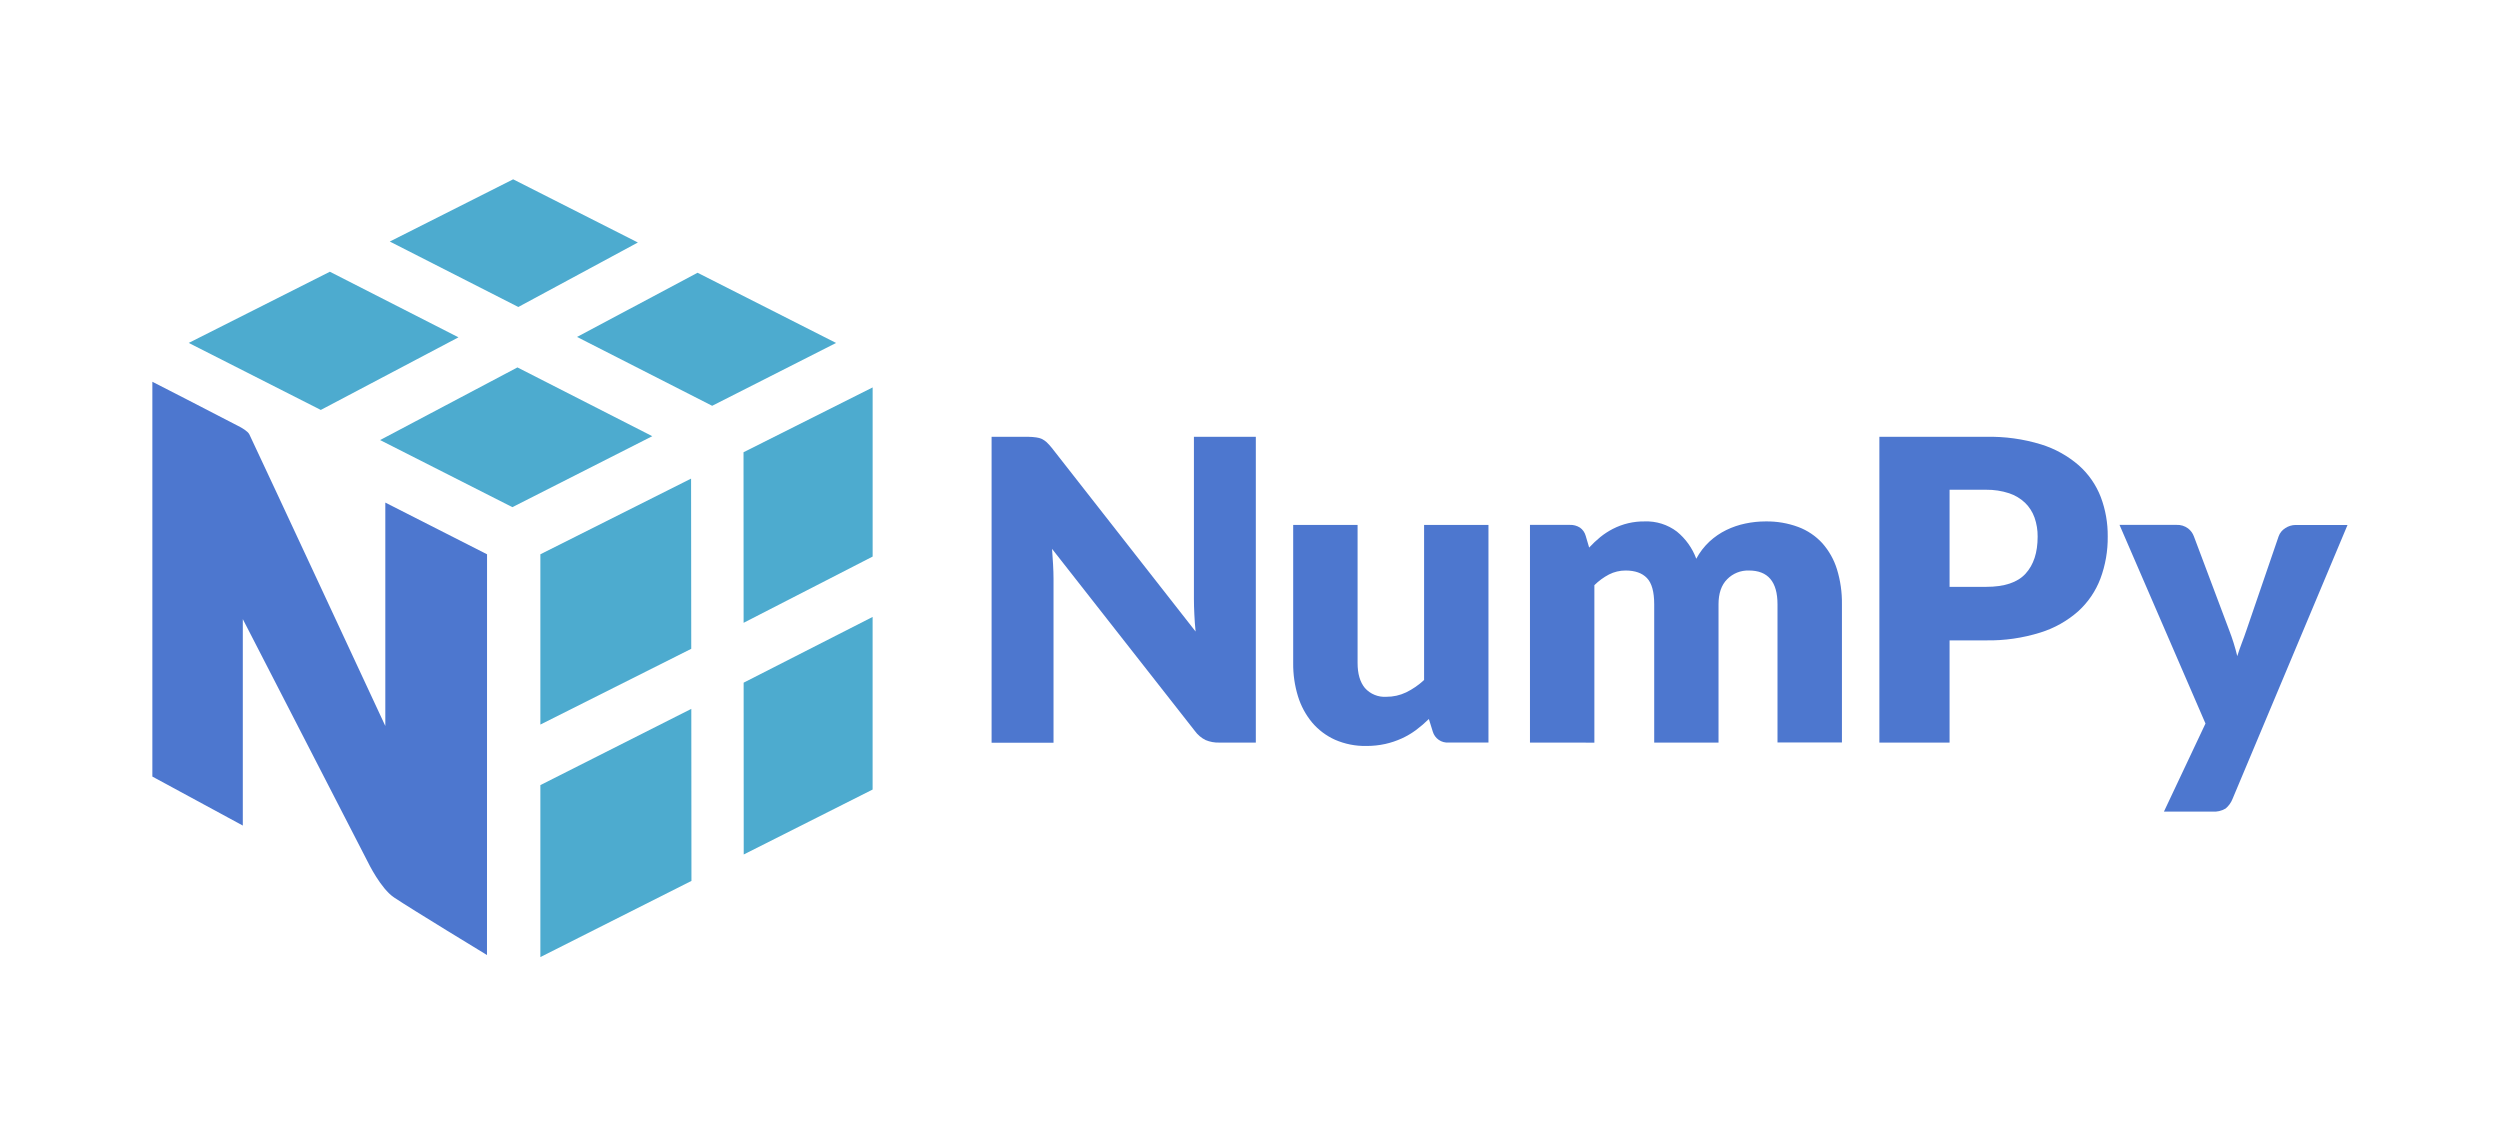 <svg width="88" height="40" viewBox="0 0 88 40" fill="none" xmlns="http://www.w3.org/2000/svg">
<path d="M36.477 15.397C36.545 15.405 36.612 15.424 36.674 15.452C36.736 15.482 36.792 15.52 36.843 15.567C36.907 15.629 36.968 15.696 37.024 15.766L42.085 22.23C42.064 22.024 42.05 21.822 42.041 21.628C42.031 21.435 42.026 21.25 42.026 21.078V15.376H44.205V26.139H42.917C42.752 26.144 42.588 26.114 42.436 26.05C42.285 25.975 42.154 25.863 42.055 25.725L37.032 19.32C37.047 19.506 37.058 19.69 37.068 19.869C37.078 20.049 37.084 20.218 37.084 20.376V26.145H34.904V15.376H36.205C36.296 15.377 36.387 15.384 36.477 15.397Z" fill="#4D77CF"/>
<path d="M47.787 18.477V23.337C47.787 23.716 47.873 24.01 48.043 24.216C48.137 24.323 48.254 24.406 48.385 24.459C48.515 24.513 48.656 24.536 48.797 24.527C49.038 24.529 49.277 24.476 49.495 24.372C49.726 24.259 49.939 24.112 50.128 23.936V18.477H52.394V26.137H50.991C50.868 26.147 50.746 26.114 50.645 26.044C50.544 25.975 50.469 25.872 50.434 25.753L50.296 25.309C50.154 25.449 50.002 25.579 49.843 25.698C49.686 25.814 49.518 25.912 49.342 25.993C49.156 26.077 48.962 26.143 48.763 26.187C48.542 26.236 48.317 26.259 48.091 26.258C47.714 26.265 47.34 26.19 46.994 26.04C46.683 25.9 46.406 25.692 46.185 25.431C45.961 25.16 45.791 24.845 45.688 24.507C45.572 24.129 45.516 23.735 45.52 23.34V18.477H47.787Z" fill="#4D77CF"/>
<path d="M53.855 26.139V18.476H55.26C55.385 18.471 55.508 18.505 55.615 18.572C55.713 18.641 55.784 18.743 55.816 18.86L55.938 19.274C56.061 19.142 56.192 19.019 56.331 18.904C56.469 18.793 56.617 18.697 56.774 18.616C57.119 18.439 57.502 18.349 57.889 18.354C58.298 18.338 58.7 18.464 59.027 18.712C59.335 18.963 59.571 19.294 59.709 19.668C59.83 19.441 59.987 19.237 60.174 19.062C60.351 18.899 60.551 18.762 60.766 18.657C60.98 18.553 61.206 18.476 61.438 18.428C61.671 18.379 61.908 18.354 62.145 18.354C62.539 18.347 62.93 18.413 63.3 18.55C63.621 18.67 63.911 18.865 64.144 19.119C64.379 19.384 64.555 19.696 64.66 20.035C64.783 20.434 64.842 20.85 64.836 21.267V26.135H62.568V21.271C62.568 20.477 62.232 20.081 61.56 20.082C61.419 20.078 61.278 20.102 61.146 20.155C61.015 20.208 60.895 20.287 60.796 20.389C60.593 20.592 60.492 20.886 60.492 21.271V26.139H58.228V21.271C58.228 20.832 58.143 20.524 57.972 20.347C57.802 20.169 57.55 20.082 57.219 20.082C57.017 20.082 56.818 20.129 56.637 20.221C56.448 20.32 56.274 20.448 56.122 20.598V26.141L53.855 26.139Z" fill="#4D77CF"/>
<path d="M68.625 22.541V26.139H66.154V15.376H69.912C70.566 15.361 71.219 15.451 71.846 15.643C72.335 15.794 72.788 16.046 73.176 16.382C73.518 16.686 73.783 17.069 73.948 17.498C74.115 17.941 74.197 18.412 74.192 18.886C74.198 19.39 74.111 19.892 73.936 20.364C73.769 20.806 73.501 21.201 73.153 21.517C72.766 21.859 72.311 22.114 71.819 22.266C71.202 22.459 70.558 22.552 69.912 22.541H68.625ZM68.625 20.657H69.912C70.555 20.657 71.018 20.503 71.301 20.192C71.584 19.88 71.725 19.453 71.725 18.892C71.728 18.663 71.691 18.436 71.616 18.22C71.546 18.023 71.432 17.844 71.283 17.699C71.122 17.546 70.93 17.432 70.72 17.362C70.459 17.277 70.186 17.236 69.912 17.239H68.625V20.657Z" fill="#4D77CF"/>
<path d="M78.583 28.127C78.531 28.258 78.447 28.373 78.339 28.462C78.197 28.545 78.034 28.582 77.871 28.569H76.17L77.633 25.468L74.607 18.476H76.61C76.757 18.469 76.901 18.512 77.02 18.6C77.113 18.672 77.184 18.769 77.225 18.88L78.467 22.183C78.582 22.48 78.677 22.785 78.752 23.096C78.801 22.938 78.855 22.783 78.913 22.631C78.972 22.48 79.028 22.323 79.081 22.166L80.208 18.878C80.25 18.759 80.332 18.659 80.438 18.593C80.546 18.52 80.674 18.48 80.804 18.479H82.633L78.583 28.127Z" fill="#4D77CF"/>
<path d="M16.138 11.874L11.611 9.565L6.643 12.071L11.292 14.43L16.138 11.874Z" fill="#4DABCF"/>
<path d="M18.214 12.933L22.96 15.354L18.036 17.852L13.379 15.49L18.214 12.933Z" fill="#4DABCF"/>
<path d="M24.554 9.601L29.43 12.072L25.068 14.284L20.312 11.86L24.554 9.601Z" fill="#4DABCF"/>
<path d="M22.453 8.536L18.063 6.312L13.721 8.502L18.245 10.806L22.453 8.536Z" fill="#4DABCF"/>
<path d="M19.021 27.636V33.689L24.339 31.008L24.334 24.952L19.021 27.636Z" fill="#4DABCF"/>
<path d="M24.332 22.838L24.326 16.847L19.021 19.511V25.505L24.332 22.838Z" fill="#4DABCF"/>
<path d="M30.716 21.716V27.792L26.179 30.078L26.176 24.03L30.716 21.716Z" fill="#4DABCF"/>
<path d="M30.717 19.591V13.637L26.172 15.919L26.175 21.923L30.717 19.591Z" fill="#4DABCF"/>
<path d="M17.144 19.511L13.563 17.691V25.554C13.563 25.554 9.181 16.136 8.777 15.29C8.724 15.18 8.51 15.061 8.455 15.031C7.665 14.615 5.363 13.438 5.363 13.438V27.335L8.547 29.06V21.793C8.547 21.793 12.881 30.208 12.926 30.3C12.972 30.393 13.404 31.278 13.87 31.59C14.488 32.005 17.142 33.617 17.142 33.617L17.144 19.511Z" fill="#4D77CF"/>
</svg>

